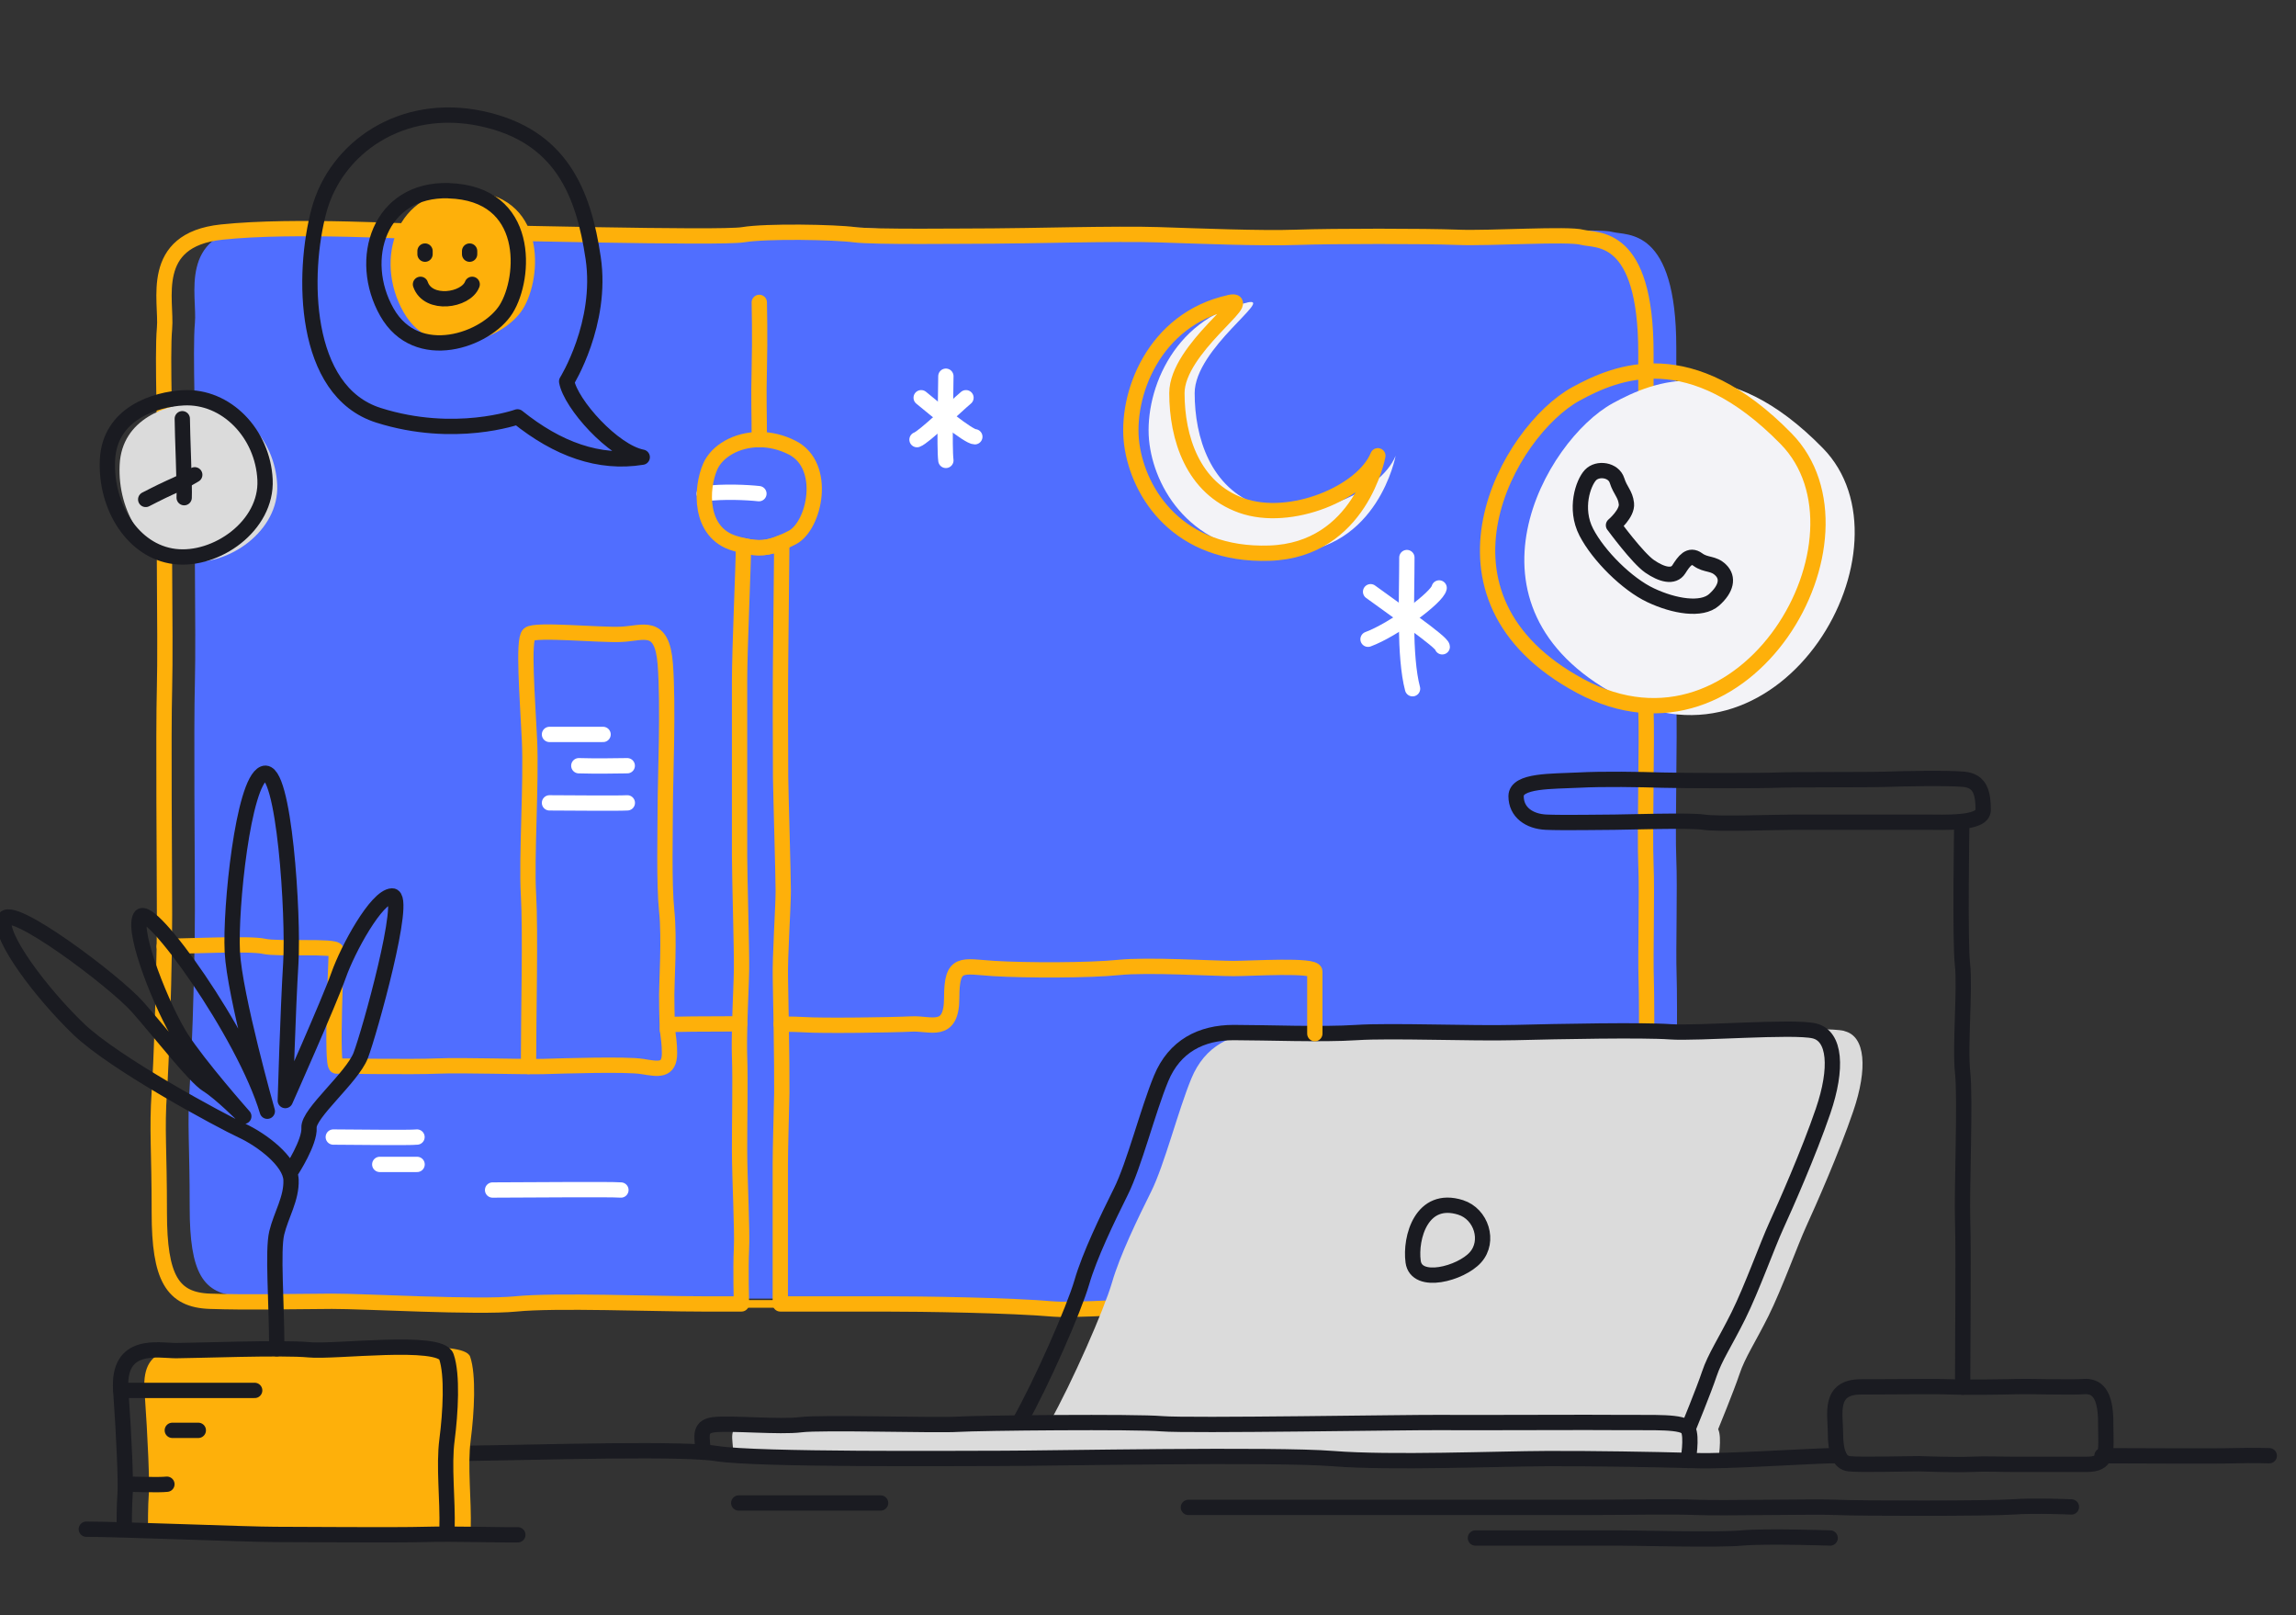 <?xml version="1.0" encoding="UTF-8"?> <svg xmlns="http://www.w3.org/2000/svg" width="300" height="211" viewBox="0 0 300 211" fill="none"><rect x="0" y="0" width="300" height="211" fill="#333333" stroke="none"/><mask id="mask0_66_523" style="mask-type:alpha" maskUnits="userSpaceOnUse" x="0" y="0" width="300" height="211"><rect width="300" height="210.526" fill="#D9D9D9"></rect></mask><g mask="url(#mask0_66_523)"> </g><g clip-path="url(#clip0_66_523)"><path d="M100.849 169.632H95.704C89.365 169.632 76.479 169.117 71.393 169.632C66.318 170.137 51.397 169.266 47.329 169.286C41.394 169.315 36.309 169.454 31.401 169.286C26.484 169.117 24.785 166.227 24.785 157.734C24.785 149.24 24.45 147.033 24.785 141.935C25.062 137.807 25.338 129.324 25.437 122.909C25.457 121.404 25.466 120.019 25.466 118.821C25.466 112.535 25.299 95.38 25.466 89.094C25.634 82.808 25.299 63.773 25.466 60.546C25.634 57.319 25.131 45.767 25.466 42.193C25.802 38.63 23.265 30.641 32.922 29.622C42.589 28.602 57.668 29.622 62.072 29.622C66.476 29.622 98.005 30.473 101.057 29.968C104.108 29.453 113.094 29.622 115.631 29.968C118.179 30.305 129.871 30.136 133.771 30.136C137.672 30.136 150.044 29.79 155.298 29.968C160.551 30.136 168.688 30.473 173.427 30.305C178.177 30.136 190.214 30.136 194.45 30.305C198.687 30.473 208.857 29.79 210.714 30.305C212.58 30.809 219.028 29.622 219.028 45.42V75.671C219.028 80.423 218.851 87.906 219.028 91.985C219.196 96.053 218.851 108.288 219.028 112.198C219.196 116.109 218.949 123.75 219.068 127.324C219.196 130.888 219.068 145.667 219.068 145.667V165.88C219.068 165.88 147.497 170.82 141.74 170.305C135.973 169.8 124.617 169.632 119.364 169.632H105.935" fill="#506EFF"></path><path d="M215.088 146.36V166.574C215.088 166.574 143.517 171.513 137.761 170.998C131.994 170.494 120.638 170.325 115.385 170.325H101.955V152.072C101.955 150.201 102.103 145.034 102.153 142.767C102.172 141.43 102.133 137.411 102.074 133.769C102.034 131.225 101.995 128.879 101.965 127.75C101.896 125.018 102.34 118.524 102.34 116.406C102.34 114.288 102.034 104.29 101.995 101.548C101.965 98.816 101.955 88.412 101.995 86.224C102.024 84.026 102.153 70.861 102.153 70.861C100.375 71.623 99.121 71.732 97.146 71.277C97.146 73.623 96.633 84.7 96.633 88.946V111.793C96.633 114.604 96.929 124.206 96.89 126.602C96.87 128.146 96.722 131.007 96.653 133.739C96.613 135.283 96.593 136.778 96.633 137.976C96.751 141.312 96.623 146.32 96.633 150.181C96.633 154.042 97.018 160.822 96.88 163.218C96.751 165.623 96.88 170.325 96.88 170.325H91.735C85.396 170.325 72.509 169.811 67.424 170.325C62.348 170.83 47.428 169.959 43.359 169.979C37.425 170.009 32.339 170.147 27.432 169.979C22.514 169.811 20.816 166.92 20.816 158.427C20.816 149.934 20.48 147.726 20.816 142.628C21.092 138.5 21.369 130.017 21.467 123.602C21.487 122.098 21.497 120.712 21.497 119.514C21.497 113.228 21.329 96.073 21.497 89.788C21.665 83.502 21.329 64.466 21.497 61.239C21.665 58.012 21.161 46.46 21.497 42.887C21.833 39.323 19.295 31.335 28.952 30.315C38.62 29.295 53.698 30.315 58.102 30.315C62.506 30.315 94.036 31.166 97.087 30.661C100.138 30.147 109.124 30.315 111.662 30.661C114.21 30.998 125.901 30.83 129.802 30.83C133.702 30.83 146.075 30.483 151.328 30.661C156.581 30.83 164.718 31.166 169.458 30.998C174.208 30.83 186.245 30.83 190.481 30.998C194.717 31.166 204.888 30.483 206.744 30.998C208.611 31.503 215.059 30.315 215.059 46.114V76.365C215.059 81.116 214.881 88.6 215.059 92.678C215.227 96.747 214.881 108.982 215.059 112.892C215.227 116.802 214.98 124.444 215.098 128.017C215.227 131.581 215.098 146.36 215.098 146.36H215.088Z" stroke="#FEB00A" stroke-width="2" stroke-linecap="round" stroke-linejoin="round"></path><path d="M240.999 134.669C238.225 134.006 225.684 135.036 222.178 134.788C218.673 134.541 207.594 134.749 201.906 134.887C196.218 135.026 185.712 134.59 181.189 134.887C176.666 135.184 169.369 134.887 165.143 134.887C160.916 134.887 157.411 136.639 155.663 140.886C153.915 145.123 152.158 152.141 150.41 155.655C148.662 159.169 146.322 163.99 145.305 167.504C144.288 171.018 140.051 180.67 137.138 185.817L140.832 185.857C135.44 185.896 130.384 185.975 129.091 186.065C126.276 186.243 111.277 185.777 108.571 186.124C105.866 186.47 99.388 185.876 97.215 186.124C95.043 186.371 95.793 187.965 95.793 189.707L224.499 190.786C224.499 190.786 225.032 187.767 224.499 186.688C224.499 186.688 226.553 181.689 227.284 179.502C228.014 177.304 229.328 175.403 231.075 171.899C232.823 168.385 234.867 162.683 236.032 160.139C237.198 157.595 240.259 150.696 242.155 145.142C244.051 139.589 243.754 135.342 240.99 134.689L240.999 134.669ZM155.979 185.995L163.484 186.074C159.909 186.084 157.115 186.074 155.979 185.995Z" fill="#DBDBDB"></path><path d="M96.524 196.33H115.059" stroke="#1A1B21" stroke-width="2" stroke-linecap="round" stroke-linejoin="round"></path><path d="M155.278 196.903H207.327C212.037 196.903 218.446 196.765 221.734 196.903C225.022 197.042 237.277 196.765 239.992 196.903C242.708 197.042 259.959 197.061 262.951 196.844C265.943 196.627 270.653 196.844 270.653 196.844" stroke="#1A1B21" stroke-width="2" stroke-linecap="round" stroke-linejoin="round"></path><path d="M192.782 200.903H211.603C214.17 200.903 224.44 201.189 227.58 200.903C230.72 200.616 239.133 200.903 239.133 200.903" stroke="#1A1B21" stroke-width="2" stroke-linecap="round" stroke-linejoin="round"></path><path d="M275.225 190.153C276.558 190.153 274.239 190.153 274.713 190.153C278.268 190.153 289.377 190.232 291.895 190.153C294.413 190.084 296.506 190.153 296.506 190.153" stroke="#1A1B21" stroke-width="2" stroke-linecap="round" stroke-linejoin="round"></path><path d="M240.278 190.153C239.745 190.153 239.36 190.153 239.133 190.153C236.19 190.222 225.101 190.925 221.744 190.796C221.408 190.786 221.013 190.777 220.559 190.767C216.431 190.648 207.702 190.499 202.044 190.529C195.754 190.549 181.712 191.133 174.158 190.529C166.614 189.915 136.852 190.499 131.006 190.499C125.16 190.499 98.914 190.717 93.67 189.876C93.196 189.797 92.584 189.737 91.853 189.688C84.457 189.183 64.856 189.876 57.411 189.876" stroke="#1A1B21" stroke-width="2" stroke-linecap="round" stroke-linejoin="round"></path><path d="M91.854 189.698C91.854 187.955 91.103 186.362 93.275 186.104C95.448 185.847 101.926 186.451 104.631 186.104C107.337 185.758 122.336 186.223 125.151 186.045C127.965 185.867 148.425 185.679 151.792 185.976C155.16 186.273 184.635 185.778 188.131 185.817C191.626 185.857 208.324 185.768 212.087 185.817C215.849 185.867 220.026 185.599 220.569 186.678C221.112 187.757 220.569 190.777 220.569 190.777" stroke="#1A1B21" stroke-width="2" stroke-linecap="round" stroke-linejoin="round"></path><path d="M133.188 185.807C136.101 180.66 140.338 171.008 141.355 167.494C142.372 163.98 144.712 159.159 146.46 155.645C148.208 152.131 149.965 145.113 151.713 140.876C153.461 136.639 156.966 134.877 161.193 134.877C165.419 134.877 172.716 135.174 177.239 134.877C181.762 134.58 192.268 135.026 197.956 134.877C203.644 134.729 214.733 134.521 218.228 134.778C221.724 135.036 234.275 134.006 237.049 134.659C239.824 135.313 240.111 139.559 238.215 145.113C236.319 150.666 233.258 157.565 232.092 160.109C230.927 162.654 228.883 168.355 227.135 171.869C225.388 175.384 224.074 177.284 223.343 179.472C222.613 181.659 220.559 186.658 220.559 186.658" stroke="#1A1B21" stroke-width="2" stroke-linecap="round" stroke-linejoin="round"></path><path d="M190.866 157.724C185.741 156.1 184.221 161.693 184.645 164.811C185.07 167.929 190.886 166.365 192.782 164.247C194.678 162.129 193.542 158.575 190.856 157.724H190.866Z" stroke="#1A1B21" stroke-width="2" stroke-linecap="round" stroke-linejoin="round"></path><path d="M274.948 190.153C274.662 190.915 274.01 191.281 272.598 191.281C269.537 191.281 265.212 191.281 263.336 191.281C261.469 191.291 259.554 191.182 257.46 191.281C255.357 191.37 250.775 191.202 250.775 191.202C248.909 191.202 242.964 191.37 241.612 191.202C240.989 191.133 240.555 190.756 240.278 190.153C239.953 189.44 239.824 188.401 239.824 187.114C239.824 184.738 238.896 181.164 243.132 181.164C247.368 181.164 253.066 181.075 254.853 181.164C256.631 181.244 262.072 181.174 263.513 181.125C264.955 181.075 270.554 181.253 272.252 181.125C273.951 180.996 275.136 182.016 275.136 185.797C275.136 187.836 275.284 189.262 274.948 190.153Z" stroke="#1A1B21" stroke-width="2" stroke-linecap="round" stroke-linejoin="round"></path><path d="M256.443 181.194C256.443 175.096 256.572 163.732 256.443 159.486C256.315 155.239 256.818 143.499 256.443 140.123C256.068 136.748 256.779 129.007 256.423 126.007C256.068 123.008 256.335 107.397 256.335 107.397" stroke="#1A1B21" stroke-width="2" stroke-linecap="round" stroke-linejoin="round"></path><path d="M259.119 105.834C259.119 107.675 254.014 107.398 251.634 107.398H234.482C232.023 107.398 224.45 107.685 222.623 107.398C220.796 107.111 212.314 107.398 210.951 107.398C209.588 107.398 204.197 107.497 202.014 107.398C199.832 107.299 198.094 106.111 198.094 104.002C198.094 101.894 202.834 102.082 206.211 101.904C209.588 101.726 214.239 101.815 217.162 101.904C220.085 101.993 230.394 101.993 232.211 101.904C234.028 101.815 244.159 101.874 246.351 101.795C248.544 101.716 254.419 101.597 256.591 101.795C258.764 101.993 259.129 103.636 259.129 105.834H259.119Z" stroke="#1A1B21" stroke-width="2" stroke-linecap="round" stroke-linejoin="round"></path><path d="M102.074 133.769C102.133 137.411 102.172 141.43 102.153 142.767C102.103 145.033 101.965 150.201 101.955 152.072V170.325H96.87C96.87 170.325 96.741 165.623 96.87 163.218C97.008 160.822 96.633 154.042 96.623 150.181C96.613 146.32 96.741 141.311 96.623 137.976C96.583 136.778 96.603 135.283 96.643 133.739C96.712 131.007 96.86 128.146 96.88 126.602C96.919 124.206 96.623 114.604 96.623 111.793V88.946C96.623 84.7 97.146 73.623 97.136 71.277C99.111 71.732 100.365 71.623 102.143 70.861C102.143 70.861 102.014 84.026 101.985 86.224C101.955 88.412 101.965 98.815 101.985 101.548C102.024 104.29 102.33 114.297 102.33 116.406C102.33 118.514 101.886 125.018 101.955 127.75C101.985 128.878 102.024 131.224 102.064 133.769H102.074Z" stroke="#FEB00A" stroke-linecap="round" stroke-linejoin="round"></path><path d="M102.074 133.769C103.446 133.788 104.513 133.808 105.026 133.848C107.386 134.016 116.589 133.887 119.088 133.759C121.586 133.62 124.351 135.204 124.351 130.334C124.351 125.463 125.664 126.245 129.871 126.513C134.077 126.77 142.352 126.77 146.164 126.374C149.975 125.978 158.655 126.513 161.153 126.513C163.652 126.513 171.798 125.978 171.798 126.909V135.016" stroke="#FEB00A" stroke-width="2" stroke-linecap="round" stroke-linejoin="round"></path><path d="M96.643 133.739C92.258 133.739 87.805 133.778 87.479 133.848C86.887 133.976 87.479 135.164 87.479 137.56C87.479 139.955 86.008 139.658 83.924 139.312C81.831 138.965 73.477 139.242 70.969 139.312C68.461 139.381 60.383 139.114 57.184 139.252C53.984 139.391 44.653 139.252 43.952 139.252C43.251 139.252 43.952 124.869 43.952 124.176C43.952 123.483 36.299 124.038 34.492 123.612C32.675 123.186 24.341 123.612 21.457 123.612" stroke="#FEB00A" stroke-width="2" stroke-linecap="round" stroke-linejoin="round"></path><path d="M69.053 139.312C69.053 132.62 69.34 121.722 69.053 116.841C68.767 111.961 69.448 102.221 69.181 96.628C68.915 91.035 68.312 83.581 69.112 82.858C69.912 82.136 78.345 82.997 81.209 82.858C84.072 82.72 86.501 81.284 86.926 86.729C87.351 92.173 86.926 102.072 86.926 105.23C86.926 108.388 86.739 115.406 87.114 118.999C87.489 122.593 87.114 128.156 87.114 129.898C87.114 132.482 87.213 134.57 87.213 134.57" stroke="#FEB00A" stroke-width="2" stroke-linecap="round" stroke-linejoin="round"></path><path d="M99.21 57.418C99.22 54.072 99.102 52.162 99.21 48.143C99.318 44.124 99.21 39.501 99.21 39.501" stroke="#FEB00A" stroke-width="2" stroke-linecap="round" stroke-linejoin="round"></path><path d="M97.136 71.275V71.227" stroke="#FEB00A" stroke-linecap="round" stroke-linejoin="round"></path><path d="M101.955 170.343V170.325" stroke="#FEB00A" stroke-linecap="round" stroke-linejoin="round"></path><path d="M162.98 39.511C166.614 38.719 156.098 45.529 156.098 51.35C156.098 57.171 158.161 63.773 164.55 66.04C170.939 68.307 180.379 64.367 182.354 59.536C182.354 59.536 180.093 71.861 168.194 72.257C156.295 72.653 151.081 64.466 150.202 58.062C149.324 51.657 153.056 41.679 162.99 39.521L162.98 39.511Z" fill="#F3F3F7"></path><path d="M64.362 155.447C68.53 155.447 79.826 155.329 81.13 155.447" stroke="white" stroke-width="2" stroke-linecap="round" stroke-linejoin="round"></path><path d="M49.62 152.102H54.498" stroke="white" stroke-width="2" stroke-linecap="round" stroke-linejoin="round"></path><path d="M43.547 148.528C45.571 148.528 53.54 148.646 54.488 148.528" stroke="white" stroke-width="2" stroke-linecap="round" stroke-linejoin="round"></path><path d="M71.798 104.874C74.296 104.874 80.547 104.953 81.969 104.874" stroke="white" stroke-width="2" stroke-linecap="round" stroke-linejoin="round"></path><path d="M75.629 100.023C77.792 100.102 81.297 100.023 81.959 100.023" stroke="white" stroke-width="2" stroke-linecap="round" stroke-linejoin="round"></path><path d="M71.798 95.935H78.799" stroke="white" stroke-width="2" stroke-linecap="round" stroke-linejoin="round"></path><path d="M92.021 64.485C94.539 64.169 97.66 64.317 99.161 64.485" stroke="white" stroke-width="2" stroke-linecap="round" stroke-linejoin="round"></path><path d="M123.59 49.143C123.59 51.033 123.373 58.477 123.59 60.14" stroke="white" stroke-width="2" stroke-linecap="round" stroke-linejoin="round"></path><path d="M120.362 51.954C122.139 53.419 126.523 57.052 127.373 57.052" stroke="white" stroke-width="2" stroke-linecap="round" stroke-linejoin="round"></path><path d="M126.217 51.954C124.835 53.112 120.747 57.102 119.818 57.428" stroke="white" stroke-width="2" stroke-linecap="round" stroke-linejoin="round"></path><path d="M183.825 72.831C183.825 78.166 183.45 85.739 184.566 89.966" stroke="white" stroke-width="2" stroke-linecap="round" stroke-linejoin="round"></path><path d="M178.75 83.501C182.097 82.264 187.795 78.037 188.042 76.8" stroke="white" stroke-width="2" stroke-linecap="round" stroke-linejoin="round"></path><path d="M179.085 77.295C182.127 79.532 188.447 83.878 188.447 84.491" stroke="white" stroke-width="2" stroke-linecap="round" stroke-linejoin="round"></path><path d="M103.515 70.217C103.022 70.475 102.567 70.692 102.143 70.861C100.365 71.623 99.111 71.732 97.136 71.276C96.781 71.197 96.416 71.098 96.011 70.98C91.3 69.603 91.547 63.793 92.811 60.922C93.68 58.952 96.208 57.428 99.21 57.418C100.583 57.418 102.054 57.735 103.515 58.477C108.147 60.843 106.458 68.693 103.515 70.217Z" stroke="#FEB00A" stroke-width="2" stroke-linecap="round" stroke-linejoin="round"></path><path d="M160.66 39.511C164.293 38.719 153.777 45.529 153.777 51.35C153.777 57.171 155.841 63.773 162.23 66.04C168.618 68.307 178.059 64.367 180.034 59.536C180.034 59.536 177.772 71.861 165.873 72.257C153.974 72.653 148.761 64.466 147.882 58.062C147.003 51.657 150.736 41.679 160.669 39.521L160.66 39.511Z" stroke="#FEB00A" stroke-width="2" stroke-linecap="round" stroke-linejoin="round"></path><path d="M61.509 199.768C61.617 195.749 61.055 191.571 61.509 188.067C61.963 184.563 62.249 179.594 61.43 177.218C60.61 174.842 46.855 176.654 43.468 176.317C40.081 175.981 28.36 176.426 26.099 176.426C23.837 176.426 18.426 175.179 18.88 181.623C19.334 188.067 19.561 193.828 19.443 195.184C19.325 196.541 19.334 199.391 19.334 199.391" fill="#FEB00A"></path><path d="M15.789 181.623H33.277" stroke="#1A1B21" stroke-width="2" stroke-linecap="round" stroke-linejoin="round"></path><path d="M22.514 186.839H25.911" stroke="#1A1B21" stroke-width="2" stroke-linecap="round" stroke-linejoin="round"></path><path d="M16.842 193.877C17.593 193.877 20.752 193.996 21.809 193.877" stroke="#1A1B21" stroke-width="2" stroke-linecap="round" stroke-linejoin="round"></path><path d="M58.408 199.768C58.517 195.749 57.954 191.571 58.408 188.067C58.862 184.563 59.149 179.594 58.329 177.218C57.509 174.842 43.754 176.654 40.367 176.317C36.98 175.981 25.259 176.426 22.998 176.426C20.736 176.426 15.325 175.179 15.779 181.623C16.234 188.067 16.461 193.828 16.342 195.184C16.224 196.541 16.234 199.391 16.234 199.391" stroke="#1A1B21" stroke-width="2" stroke-linecap="round" stroke-linejoin="round"></path><path d="M11.277 199.751C15.562 199.751 32.359 200.434 35.973 200.434C39.587 200.434 51.644 200.543 55.485 200.434C59.326 200.326 65.972 200.533 67.66 200.484" stroke="#1A1B21" stroke-width="2" stroke-linecap="round" stroke-linejoin="round"></path><path d="M36.161 176.178C36.161 170.11 35.598 163.379 36.161 161.043C36.724 158.707 38.116 156.559 38.027 154.124C37.938 151.688 34.206 148.887 31.599 147.679C28.992 146.472 15.009 138.988 10.25 134.405C5.49 129.822 -0.109 122.457 0.543 120.121C1.195 117.785 14.989 128.159 17.972 131.524C20.954 134.89 25.427 140.681 27.106 141.71C28.784 142.74 31.855 145.818 31.855 145.818C31.855 145.818 25.98 139.186 23.649 135.533C21.319 131.881 17.221 121.863 18.337 119.774C19.453 117.686 31.924 135.029 34.926 145.155C34.926 145.155 30.641 130.02 30.354 124.318C30.068 118.616 31.757 102.164 34.452 101.046C37.148 99.927 38.373 119.735 37.997 125.813C37.622 131.891 37.276 143.759 37.276 143.759C37.276 143.759 43.023 130.861 44.238 127.406C45.453 123.952 49.175 117.121 51.229 117.032C53.283 116.943 48.247 134.979 47.131 137.87C46.016 140.76 40.249 145.442 40.377 147.313C40.505 149.184 38.106 152.876 38.106 152.876" stroke="#1A1B21" stroke-width="2" stroke-linecap="round" stroke-linejoin="round"></path><path d="M210.724 52.676C201.926 57.487 189.582 79.186 211.297 90.846C233.011 102.507 250.686 71.326 238.185 58.546C225.684 45.767 216.105 49.736 210.724 52.676Z" fill="#F3F3F7"></path><path d="M210.822 68.614C210.822 68.614 212.659 67.07 212.511 65.783C212.363 64.496 211.721 64.139 211.277 62.754C210.832 61.358 208.749 61.061 207.811 62.061C206.873 63.06 205.678 66.436 207.268 69.515C208.857 72.593 212.62 76.325 215.691 77.76C218.762 79.206 222.336 79.8 223.966 78.354C225.595 76.909 225.852 75.474 224.854 74.484C223.867 73.494 222.919 73.89 221.833 73.088C220.746 72.296 220.045 73.286 219.354 74.375C218.663 75.464 217.122 75.068 215.543 73.979C213.963 72.89 210.832 68.614 210.832 68.614H210.822Z" stroke="#1A1B21" stroke-width="2" stroke-linecap="round" stroke-linejoin="round"></path><path d="M205.925 51.449C197.126 56.26 184.783 77.958 206.497 89.619C228.212 101.28 245.887 70.099 233.386 57.319C220.885 44.54 211.306 48.509 205.925 51.449Z" stroke="#FEB00A" stroke-width="2" stroke-linecap="round" stroke-linejoin="round"></path><path d="M83.914 59.72C80.132 58.988 74.563 52.771 74.04 49.821C74.04 49.821 78.77 42.239 77.506 33.706C76.242 25.173 73.299 17.699 62.901 15.492C52.503 13.284 43.892 19.283 41.681 27.499C39.469 35.715 39.479 51.088 49.452 54.246C59.425 57.404 67.621 54.454 67.621 54.454C72.855 58.661 78.266 60.641 83.904 59.72H83.914Z" stroke="#1A1B21" stroke-width="2" stroke-linecap="round" stroke-linejoin="round"></path><path d="M60.808 24.906C51.733 24.638 48.82 33.884 52.73 40.773C56.641 47.663 65.755 44.456 68.312 40.378C70.87 36.299 71.591 25.232 60.798 24.916L60.808 24.906Z" fill="#FEB00A"></path><path d="M55.535 32.795V33.201" stroke="#1A1B21" stroke-width="2" stroke-linecap="round" stroke-linejoin="round"></path><path d="M61.361 32.795V33.201" stroke="#1A1B21" stroke-width="2" stroke-linecap="round" stroke-linejoin="round"></path><path d="M54.942 37.141C55.93 40.011 60.887 39.279 61.696 37.141" stroke="#1A1B21" stroke-width="2" stroke-linecap="round" stroke-linejoin="round"></path><path d="M58.625 24.906C49.551 24.638 46.638 33.884 50.548 40.773C54.458 47.663 63.572 44.456 66.13 40.378C68.688 36.299 69.408 25.232 58.615 24.916L58.625 24.906Z" stroke="#1A1B21" stroke-width="2" stroke-linecap="round" stroke-linejoin="round"></path><path d="M25.546 52.617C31.164 52.32 35.934 57.299 36.22 63.318C36.506 69.336 29.831 74.019 24.4 73.346C18.969 72.672 15.345 66.852 15.632 60.734C15.918 54.617 21.922 52.805 25.546 52.617Z" fill="#DBDBDB"></path><path d="M23.818 54.696C23.818 56.389 24.143 63.823 24.064 65.01" stroke="#1A1B21" stroke-width="2" stroke-linecap="round" stroke-linejoin="round"></path><path d="M25.447 62.021C24.055 62.862 23.255 63.209 22.129 63.714C21.003 64.219 19.038 65.238 19.038 65.238" stroke="#1A1B21" stroke-width="2" stroke-linecap="round" stroke-linejoin="round"></path><path d="M23.956 51.964C29.574 51.667 34.344 56.646 34.63 62.664C34.917 68.683 28.241 73.365 22.81 72.692C17.379 72.019 13.755 66.198 14.042 60.081C14.328 53.963 20.332 52.152 23.956 51.964Z" stroke="#1A1B21" stroke-width="2" stroke-linecap="round" stroke-linejoin="round"></path></g><defs><clipPath id="clip0_66_523"><rect width="300" height="190" fill="white" transform="translate(0 12.526)"></rect></clipPath></defs></svg> 